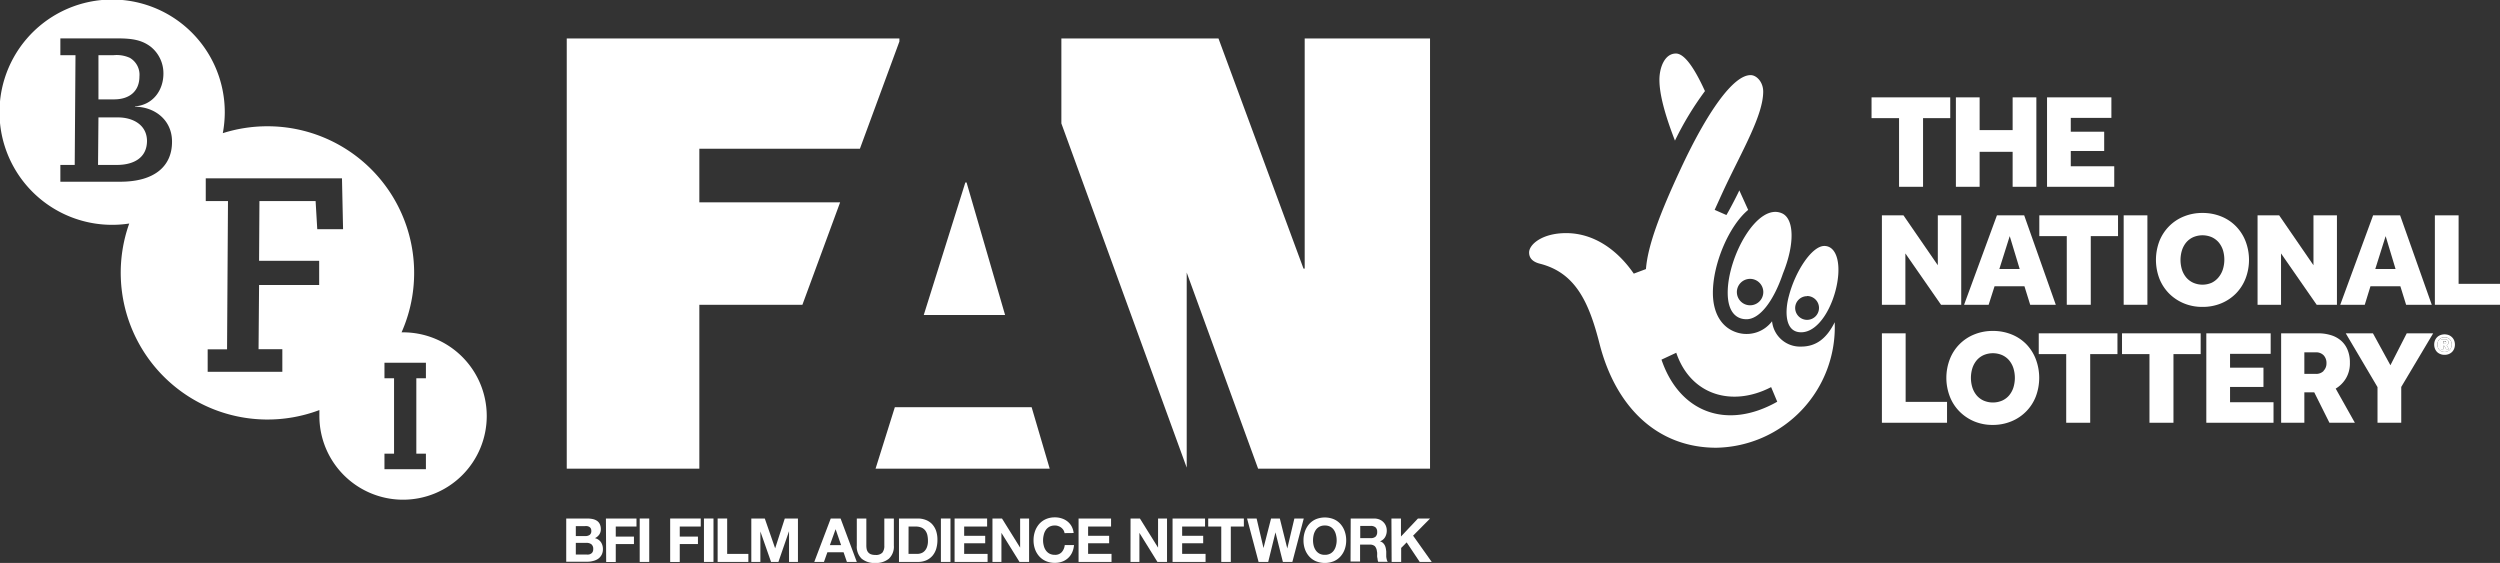 <svg xmlns="http://www.w3.org/2000/svg" class="footer-logo" viewBox="0 0 482.49 108.65">
                <rect x="0" y="0" width="482.49" height="108.65" fill="#333333" stroke="none"/>
                <defs><style>.cls-1{fill:white;} .cls-2{fill:none;}</style></defs>
                <g id="Artwork"><polygon class="cls-1" points="202.59 90.45 199.1 78.59 172.7 78.59 168.98 90.45 202.59 90.45"/><polygon class="cls-1" points="193.98 60.8 186.54 35.21 186.31 35.21 178.28 60.8 193.98 60.8"/><path class="cls-1" d="M109.28,100.07h4a5.25,5.25,0,0,1,1.09.1,2.42,2.42,0,0,1,.85.35,1.61,1.61,0,0,1,.54.64,2.24,2.24,0,0,1,.2,1,1.8,1.8,0,0,1-.3,1,2.11,2.11,0,0,1-.84.7,2,2,0,0,1,1.16.78,2.35,2.35,0,0,1,.38,1.34,2.26,2.26,0,0,1-.25,1.1,2.21,2.21,0,0,1-.66.76,3,3,0,0,1-1,.43,4.1,4.1,0,0,1-1.1.14h-4.07Zm1.85,3.39H113a1.41,1.41,0,0,0,.81-.23.9.9,0,0,0,.31-.77,1,1,0,0,0-.1-.48.86.86,0,0,0-.28-.29,1.34,1.34,0,0,0-.41-.15,2.45,2.45,0,0,0-.48,0h-1.72Zm0,3.56h2a3,3,0,0,0,.52,0,1.39,1.39,0,0,0,.43-.18.8.8,0,0,0,.3-.33,1.08,1.08,0,0,0,.11-.54,1.12,1.12,0,0,0-.36-.93,1.56,1.56,0,0,0-1-.27h-2Z"/><path class="cls-1" d="M116.94,100.07h5.9v1.55h-4v1.94h3.51V105h-3.51v3.46h-1.85Z"/><path class="cls-1" d="M123.46,100.07h1.84v8.38h-1.84Z"/><path class="cls-1" d="M129.34,100.07h5.9v1.55h-4.05v1.94h3.51V105h-3.51v3.46h-1.85Z"/><path class="cls-1" d="M135.86,100.07h1.84v8.38h-1.84Z"/><path class="cls-1" d="M138.5,100.07h1.84v6.83h4.09v1.55H138.5Z"/><path class="cls-1" d="M145,100.07h2.6l2,5.76h0l1.86-5.76H154v8.38h-1.72v-5.94h0l-2.05,5.94h-1.42l-2.06-5.88h0v5.88H145Z"/><path class="cls-1" d="M160.33,100.07h1.9l3.13,8.38h-1.91l-.64-1.86h-3.13l-.66,1.86h-1.87Zm-.17,5.14h2.17l-1.06-3.08h0Z"/><path class="cls-1" d="M172.51,105.28a3.18,3.18,0,0,1-.95,2.54,3.88,3.88,0,0,1-2.63.83,3.84,3.84,0,0,1-2.64-.83,3.23,3.23,0,0,1-.93-2.54v-5.21h1.84v5.21a3.71,3.71,0,0,0,.06.67,1.49,1.49,0,0,0,.25.59,1.34,1.34,0,0,0,.52.41,2.28,2.28,0,0,0,.9.15,1.7,1.7,0,0,0,1.36-.44,2.09,2.09,0,0,0,.38-1.38v-5.21h1.84Z"/><path class="cls-1" d="M173.5,100.07h3.62a4.17,4.17,0,0,1,1.51.26,3.34,3.34,0,0,1,1.21.77,3.72,3.72,0,0,1,.8,1.29,5.31,5.31,0,0,1,.28,1.82,6,6,0,0,1-.23,1.69,3.81,3.81,0,0,1-.71,1.34,3.42,3.42,0,0,1-1.19.89,4.08,4.08,0,0,1-1.67.32H173.5Zm1.84,6.83H177a2.27,2.27,0,0,0,.77-.13,1.61,1.61,0,0,0,.67-.43,2.14,2.14,0,0,0,.47-.78,3.35,3.35,0,0,0,.18-1.17,5.08,5.08,0,0,0-.12-1.15,2.34,2.34,0,0,0-.41-.87,1.85,1.85,0,0,0-.75-.56,2.92,2.92,0,0,0-1.14-.19h-1.32Z"/><path class="cls-1" d="M181.59,100.07h1.85v8.38h-1.85Z"/><path class="cls-1" d="M184.23,100.07h6.28v1.55h-4.43v1.79h4.06v1.44h-4.06v2.05h4.52v1.55h-6.37Z"/><path class="cls-1" d="M191.54,100.07h1.84l3.5,5.62h0v-5.62h1.73v8.38h-1.85l-3.49-5.61h0v5.61h-1.73Z"/><path class="cls-1" d="M205.45,102.89a1.49,1.49,0,0,0-.21-.59,1.87,1.87,0,0,0-1-.77,1.74,1.74,0,0,0-.65-.11,2.18,2.18,0,0,0-1.06.24,2,2,0,0,0-.7.64,2.77,2.77,0,0,0-.39.93,4.18,4.18,0,0,0-.13,1.07,3.86,3.86,0,0,0,.13,1,2.62,2.62,0,0,0,.39.9,2,2,0,0,0,.7.64,2.18,2.18,0,0,0,1.06.24,1.67,1.67,0,0,0,1.32-.52,2.39,2.39,0,0,0,.58-1.36h1.79a4.42,4.42,0,0,1-.36,1.42,3.37,3.37,0,0,1-1.91,1.77,4,4,0,0,1-1.42.24,4.19,4.19,0,0,1-1.74-.34,3.68,3.68,0,0,1-1.29-.93,4.12,4.12,0,0,1-.81-1.38,5,5,0,0,1-.28-1.7,5.2,5.2,0,0,1,.28-1.74,4.27,4.27,0,0,1,.81-1.41,3.71,3.71,0,0,1,1.29-.94,4.19,4.19,0,0,1,1.74-.34,4,4,0,0,1,1.31.2,3.46,3.46,0,0,1,1.11.58,3.17,3.17,0,0,1,.8.94,3.54,3.54,0,0,1,.4,1.3Z"/><path class="cls-1" d="M208.16,100.07h6.27v1.55H210v1.79h4.06v1.44H210v2.05h4.52v1.55h-6.36Z"/><path class="cls-1" d="M218.19,100.07H220l3.5,5.62h0v-5.62h1.73v8.38h-1.85l-3.48-5.61h0v5.61h-1.72Z"/><path class="cls-1" d="M226.3,100.07h6.27v1.55h-4.42v1.79h4.06v1.44h-4.06v2.05h4.52v1.55H226.3Z"/><path class="cls-1" d="M235.7,101.62h-2.52v-1.55h6.88v1.55h-2.52v6.83H235.7Z"/><path class="cls-1" d="M249.42,108.45h-1.83l-1.43-5.71h0l-1.4,5.71h-1.86l-2.22-8.38h1.84l1.33,5.7h0l1.46-5.7H247l1.44,5.78h0l1.37-5.78h1.81Z"/><path class="cls-1" d="M251.57,104.3a5.2,5.2,0,0,1,.28-1.74,4.27,4.27,0,0,1,.81-1.41,3.71,3.71,0,0,1,1.29-.94,4.62,4.62,0,0,1,3.48,0,3.71,3.71,0,0,1,1.29.94,4.27,4.27,0,0,1,.81,1.41,5.2,5.2,0,0,1,.28,1.74,5,5,0,0,1-.28,1.7,4.12,4.12,0,0,1-.81,1.38,3.68,3.68,0,0,1-1.29.93,4.62,4.62,0,0,1-3.48,0,3.68,3.68,0,0,1-1.29-.93,4.12,4.12,0,0,1-.81-1.38A5,5,0,0,1,251.57,104.3Zm1.84,0a4.31,4.31,0,0,0,.12,1,2.84,2.84,0,0,0,.4.9,2,2,0,0,0,.7.64,2.16,2.16,0,0,0,1.06.24,2.18,2.18,0,0,0,1.06-.24,2,2,0,0,0,.7-.64,2.62,2.62,0,0,0,.39-.9,3.86,3.86,0,0,0,.13-1,4.18,4.18,0,0,0-.13-1.07,2.77,2.77,0,0,0-.39-.93,2,2,0,0,0-.7-.64,2.18,2.18,0,0,0-1.06-.24,2.16,2.16,0,0,0-1.06.24,2,2,0,0,0-.7.64,3,3,0,0,0-.4.93A4.68,4.68,0,0,0,253.41,104.3Z"/><path class="cls-1" d="M260.68,100.07h4.52a2.73,2.73,0,0,1,1,.18,2.28,2.28,0,0,1,.77.5,2.2,2.2,0,0,1,.5.74,2.43,2.43,0,0,1,.17.89,2.51,2.51,0,0,1-.32,1.28,1.87,1.87,0,0,1-1,.82v0a1.34,1.34,0,0,1,.56.28,1.71,1.71,0,0,1,.37.47,2.21,2.21,0,0,1,.2.58q.06.31.09.63c0,.13,0,.29,0,.47s0,.36,0,.54a4.32,4.32,0,0,0,.1.54,1.22,1.22,0,0,0,.19.43h-1.84a1.5,1.5,0,0,1-.12-.44c0-.16-.06-.33-.08-.5s0-.36,0-.54,0-.36-.05-.53a1.75,1.75,0,0,0-.4-1,1.41,1.41,0,0,0-1-.3h-1.85v3.27h-1.84Zm1.84,3.79h2a1.4,1.4,0,0,0,.95-.28,1.19,1.19,0,0,0,.32-.92,1.11,1.11,0,0,0-.32-.88,1.4,1.4,0,0,0-.95-.28h-2Z"/><path class="cls-1" d="M268.54,100.07h1.84v3.47l3.28-3.47H276l-3.28,3.31,3.6,5.07H274l-2.52-3.77-1.06,1.07v2.7h-1.84Z"/><polygon class="cls-1" points="251.8 7.42 251.8 51.84 251.57 51.84 235.16 7.42 204.84 7.42 204.84 23.82 229.03 90.25 229.03 52.6 242.81 90.45 275.99 90.45 275.99 90.45 275.99 7.42 251.8 7.42"/><polygon class="cls-1" points="162.14 39.05 134.97 39.05 134.97 28.7 165.96 28.7 173.58 8.01 173.58 7.42 109.38 7.42 109.38 90.45 134.97 90.45 134.97 58.82 154.86 58.82 162.14 39.05"/><path class="cls-1" d="M26.91,14.76a3.76,3.76,0,0,0-1.86-3.6,6.15,6.15,0,0,0-3.12-.51H19L19,19.18h3C25,19.18,26.91,17.6,26.91,14.76Zm-4.15,7.9H19l-.08,9.17h3.64c3.2,0,5.81-1.34,5.81-4.66C28.33,24.08,25.64,22.66,22.76,22.66Zm55,41.48H77.5A28.3,28.3,0,0,0,51.61,24.37,28.39,28.39,0,0,0,43,25.7a22.07,22.07,0,0,0,.38-4A21.74,21.74,0,1,0,24.94,43.14a28.33,28.33,0,0,0,36.7,36c0,.37,0,.74,0,1.11A16.15,16.15,0,1,0,77.74,64.14ZM23.23,35.07H11.65V31.83h2.77l.15-21.18H11.65V7.41h11c2.88,0,4.7.31,6.4,1.58a6.56,6.56,0,0,1,2.49,5.21c0,3.21-2,6.05-5.49,6.33v.07c3.71,0,7.15,2.49,7.15,6.72C33.23,32,29.91,35.07,23.23,35.07Zm38,9.17-.32-5.44H50.07L50,50.33H61.6V55H50l-.1,12.39h4.59v4.37H40.08V67.42h3.74L44,38.8H39.71V34.42H66l.21,9.82ZM82.2,73H80.35V87.56H82.2v3h-8v-3h1.85V73H74.2V70h8Z"/><path class="cls-1" d="M471.84,65.86h-.27v.49h.19a.46.46,0,0,0,.26,0,.21.21,0,0,0,.08-.19.23.23,0,0,0-.08-.19A.24.24,0,0,0,471.84,65.86Z"/><polygon class="cls-2" points="460.42 45.57 458.42 51.91 462.33 51.91 460.42 45.57"/><path class="cls-2" d="M446.93,68h-2.2v4.16H447a2,2,0,0,0,1.48-.55,2,2,0,0,0,.57-1.49,2.16,2.16,0,0,0-.55-1.55A2,2,0,0,0,446.93,68Z"/><polygon class="cls-2" points="385.87 51.91 389.78 51.91 387.86 45.57 385.87 51.91"/><path class="cls-2" d="M429.31,50.15a6,6,0,0,0-.28-1.86,4.51,4.51,0,0,0-.83-1.53,3.94,3.94,0,0,0-1.33-1,4.56,4.56,0,0,0-3.6,0,3.85,3.85,0,0,0-1.33,1,4.51,4.51,0,0,0-.83,1.53,6.35,6.35,0,0,0,0,3.73,4.56,4.56,0,0,0,.83,1.52,3.85,3.85,0,0,0,1.33,1,4.45,4.45,0,0,0,3.6,0,3.94,3.94,0,0,0,1.33-1A4.56,4.56,0,0,0,429,52,6,6,0,0,0,429.31,50.15Z"/><path class="cls-2" d="M387.75,69.54a3.85,3.85,0,0,0-1.33-1,4.56,4.56,0,0,0-3.6,0,3.85,3.85,0,0,0-1.33,1,4.56,4.56,0,0,0-.83,1.52,6.35,6.35,0,0,0,0,3.73,4.56,4.56,0,0,0,.83,1.52,3.85,3.85,0,0,0,1.33,1,4.56,4.56,0,0,0,3.6,0,3.85,3.85,0,0,0,1.33-1,4.56,4.56,0,0,0,.83-1.52,6.35,6.35,0,0,0,0-3.73A4.56,4.56,0,0,0,387.75,69.54Z"/><path class="cls-1" d="M472.78,65.48a1.33,1.33,0,0,0-.44-.28,1.42,1.42,0,0,0-.55-.1,1.43,1.43,0,0,0-.56.1,1.28,1.28,0,0,0-.43.28,1.34,1.34,0,0,0-.29.45,1.73,1.73,0,0,0,0,1.16,1.21,1.21,0,0,0,.29.44,1.17,1.17,0,0,0,.43.29,1.43,1.43,0,0,0,.56.1,1.42,1.42,0,0,0,.55-.1,1.21,1.21,0,0,0,.44-.29,1.35,1.35,0,0,0,.29-.44,1.73,1.73,0,0,0,0-1.16A1.51,1.51,0,0,0,472.78,65.48Zm-.65,1.92-.42-.67h-.14v.67h-.47V65.48h.79a.7.7,0,0,1,.48.16.55.55,0,0,1,.18.43.61.61,0,0,1-.36.59l.48.74Z"/><path class="cls-1" d="M472.45,66.44a.62.62,0,0,0,.1-.37.55.55,0,0,0-.18-.43.7.7,0,0,0-.48-.16h-.79V67.4h.47v-.67h.14l.42.67h.54l-.48-.74A.62.62,0,0,0,472.45,66.44ZM472,66.3a.46.46,0,0,1-.26,0h-.19v-.49h.27a.24.24,0,0,1,.18.06.23.23,0,0,1,.08.19A.21.21,0,0,1,472,66.3Z"/><path class="cls-1" d="M473.22,65.08a1.91,1.91,0,0,0-.63-.41,2.36,2.36,0,0,0-.8-.14,2.32,2.32,0,0,0-.8.14,1.85,1.85,0,0,0-.64.41,1.92,1.92,0,0,0-.41.62,2.24,2.24,0,0,0,0,1.61,2,2,0,0,0,.41.63,2,2,0,0,0,.64.4,2.1,2.1,0,0,0,.8.14,2.14,2.14,0,0,0,.8-.14,2.05,2.05,0,0,0,.63-.4,1.83,1.83,0,0,0,.42-.63,2.24,2.24,0,0,0,0-1.61A1.79,1.79,0,0,0,473.22,65.08Zm-.15,2a1.35,1.35,0,0,1-.29.44,1.21,1.21,0,0,1-.44.29,1.42,1.42,0,0,1-.55.1,1.43,1.43,0,0,1-.56-.1,1.17,1.17,0,0,1-.43-.29,1.21,1.21,0,0,1-.29-.44,1.73,1.73,0,0,1,0-1.16,1.34,1.34,0,0,1,.29-.45,1.28,1.28,0,0,1,.43-.28,1.43,1.43,0,0,1,.56-.1,1.42,1.42,0,0,1,.55.1,1.33,1.33,0,0,1,.44.28,1.51,1.51,0,0,1,.29.45,1.73,1.73,0,0,1,0,1.16Z"/><polygon class="cls-1" points="366.51 36.05 371.14 36.05 371.14 22.8 376.39 22.8 376.39 18.79 361.2 18.79 361.2 22.8 366.51 22.8 366.51 36.05"/><polygon class="cls-1" points="382.06 29.3 388.43 29.3 388.43 36.05 393.01 36.05 393.01 18.79 388.43 18.79 388.43 25.11 382.06 25.11 382.06 18.79 377.48 18.79 377.48 36.05 382.06 36.05 382.06 29.3"/><polygon class="cls-1" points="408.04 32.09 399.65 32.09 399.65 29.14 406.1 29.14 406.1 25.42 399.65 25.42 399.65 22.75 407.49 22.75 407.49 18.79 395.07 18.79 395.07 36.05 408.04 36.05 408.04 32.09"/><polygon class="cls-1" points="373.99 51.19 367.36 41.56 363.2 41.56 363.2 58.82 367.73 58.82 367.73 48.91 374.61 58.82 378.51 58.82 378.51 41.56 373.99 41.56 373.99 51.19"/><path class="cls-1" d="M385.4,41.56l-6.34,17.26h4.74l1.14-3.57h5.77l1.11,3.57h4.94l-6.1-17.26Zm.47,10.35,2-6.34,1.92,6.34Z"/><polygon class="cls-1" points="393.58 45.57 398.88 45.57 398.88 58.82 403.51 58.82 403.51 45.57 408.77 45.57 408.77 41.56 393.58 41.56 393.58 45.57"/><rect class="cls-1" x="409.86" y="41.56" width="4.58" height="17.26"/><path class="cls-1" d="M431.51,56.66a8.52,8.52,0,0,0,1.86-2.87,10.06,10.06,0,0,0,0-7.27,8.52,8.52,0,0,0-1.86-2.87,8.29,8.29,0,0,0-2.84-1.88,9.49,9.49,0,0,0-3.6-.67,9.31,9.31,0,0,0-3.58.67,8.43,8.43,0,0,0-2.85,1.88,8.57,8.57,0,0,0-1.88,2.87,10.2,10.2,0,0,0,0,7.27,8.57,8.57,0,0,0,1.88,2.87,8.76,8.76,0,0,0,2.85,1.89,9.13,9.13,0,0,0,3.58.68,9.3,9.3,0,0,0,3.6-.68A8.61,8.61,0,0,0,431.51,56.66Zm-4.64-2.1a4.45,4.45,0,0,1-3.6,0,3.85,3.85,0,0,1-1.33-1,4.56,4.56,0,0,1-.83-1.52,6.35,6.35,0,0,1,0-3.73,4.51,4.51,0,0,1,.83-1.53,3.85,3.85,0,0,1,1.33-1,4.56,4.56,0,0,1,3.6,0,3.94,3.94,0,0,1,1.33,1,4.51,4.51,0,0,1,.83,1.53A6.35,6.35,0,0,1,429,52a4.56,4.56,0,0,1-.83,1.52A3.94,3.94,0,0,1,426.87,54.56Z"/><polygon class="cls-1" points="451.02 58.82 451.02 41.56 446.49 41.56 446.49 51.19 439.87 41.56 435.7 41.56 435.7 58.82 440.23 58.82 440.23 48.91 447.11 58.82 451.02 58.82"/><path class="cls-1" d="M457.49,55.25h5.77l1.11,3.57h4.95l-6.11-17.26H458l-6.34,17.26h4.73Zm2.93-9.68,1.91,6.34h-3.91Z"/><polygon class="cls-1" points="474.5 54.78 474.5 41.56 469.92 41.56 469.92 58.82 482.49 58.82 482.49 54.78 474.5 54.78"/><polygon class="cls-1" points="367.78 64.33 363.2 64.33 363.2 81.59 375.77 81.59 375.77 77.56 367.78 77.56 367.78 64.33"/><path class="cls-1" d="M391.06,66.42a8.29,8.29,0,0,0-2.84-1.88,9.49,9.49,0,0,0-3.6-.67,9.31,9.31,0,0,0-3.58.67,8.4,8.4,0,0,0-4.72,4.75,10.06,10.06,0,0,0,0,7.27,8.39,8.39,0,0,0,1.87,2.87A8.76,8.76,0,0,0,381,81.32a9.14,9.14,0,0,0,3.58.69,9.31,9.31,0,0,0,3.6-.69,8.48,8.48,0,0,0,4.71-4.76,10.2,10.2,0,0,0,0-7.27A8.54,8.54,0,0,0,391.06,66.42Zm-2.48,8.37a4.56,4.56,0,0,1-.83,1.52,3.85,3.85,0,0,1-1.33,1,4.56,4.56,0,0,1-3.6,0,3.85,3.85,0,0,1-1.33-1,4.56,4.56,0,0,1-.83-1.52,6.35,6.35,0,0,1,0-3.73,4.56,4.56,0,0,1,.83-1.52,3.85,3.85,0,0,1,1.33-1,4.56,4.56,0,0,1,3.6,0,3.85,3.85,0,0,1,1.33,1,4.56,4.56,0,0,1,.83,1.52,6.35,6.35,0,0,1,0,3.73Z"/><polygon class="cls-1" points="393.47 68.34 398.77 68.34 398.77 81.59 403.4 81.59 403.4 68.34 408.66 68.34 408.66 64.33 393.47 64.33 393.47 68.34"/><polygon class="cls-1" points="409.54 68.34 414.84 68.34 414.84 81.59 419.47 81.59 419.47 68.34 424.72 68.34 424.72 64.33 409.54 64.33 409.54 68.34"/><polygon class="cls-1" points="430.39 74.68 436.84 74.68 436.84 70.96 430.39 70.96 430.39 68.29 438.23 68.29 438.23 64.33 425.81 64.33 425.81 81.59 438.78 81.59 438.78 77.63 430.39 77.63 430.39 74.68"/><path class="cls-1" d="M452.77,73a5.64,5.64,0,0,0,.75-3,6.28,6.28,0,0,0-.44-2.46,4.69,4.69,0,0,0-1.24-1.77,5.25,5.25,0,0,0-1.93-1.07,8.24,8.24,0,0,0-2.52-.37h-7.14V81.59h4.48V75.72h1.91l2.93,5.87h4.91L450.78,75A5.72,5.72,0,0,0,452.77,73Zm-4.34-1.39a2,2,0,0,1-1.48.55h-2.22V68h2.2a2,2,0,0,1,1.52.57,2.16,2.16,0,0,1,.55,1.55A2,2,0,0,1,448.43,71.57Z"/><polygon class="cls-1" points="461.34 70.49 457.97 64.33 452.72 64.33 458.85 74.71 458.85 81.59 463.43 81.59 463.43 74.68 469.59 64.33 464.49 64.33 461.34 70.49"/><path class="cls-1" d="M354.09,62.19c-1.49,3-3.47,4.7-6.48,4.7A5.43,5.43,0,0,1,342,62a6.16,6.16,0,0,1-6.81,2.16c-2.75-.87-4.61-3.48-4.61-7.65,0-5.72,3.18-13,6.81-16l-1.71-3.77c-.2.5-1.74,3.51-2.49,4.76l-2.27-1s1.58-3.48,1.93-4.22c3.47-7.35,7.44-14.09,7.44-18.6,0-1.87-1.29-3.16-2.38-3.18-3.4-.1-8.54,7.31-13.59,18.19-4,8.59-6.31,14.74-6.66,19.24l-2.35.88c-3.07-4.46-7.59-7.82-13.06-7.82-4.62,0-7.14,2.19-7.14,3.74s1.42,2,2.19,2.19c6.7,1.76,9.34,7.25,11.42,15.49,3.08,12,11,20,22.52,20A23.29,23.29,0,0,0,354.09,62.19Zm-33.43,7.22,2.85-1.33c2.8,8.25,10.85,10.51,18.31,6.63L343,77.53C333.19,83.08,324.1,79.54,320.66,69.41Z"/><path class="cls-1" d="M329.05,17.58q-3.3-7.24-5.6-7.25c-2.2,0-3.19,2.75-3.19,5.06,0,2.74,1,6.59,3,11.75A59.87,59.87,0,0,1,329.05,17.58Z"/><path class="cls-1" d="M333.44,56.48c0,3.73,1.65,5.14,3.63,5.13,2.5,0,5.19-3.37,7.05-8.87,2.31-5.71,2.13-10.48-.16-11.55C339.22,39,333.44,49.45,333.44,56.48Zm4.32,2.44a2.55,2.55,0,1,1,2.55-2.55A2.55,2.55,0,0,1,337.76,58.92Z"/><path class="cls-1" d="M347.61,64.13c3.46,0,6.26-5.13,7-9.74.66-4-.33-6.92-2.52-6.92-2.42,0-5.63,4.94-6.84,9.66C344.51,59.77,344.32,64.13,347.61,64.13Zm1.15-7a2.3,2.3,0,1,1-2.3,2.3A2.3,2.3,0,0,1,348.76,57.16Z"/></g></svg>
